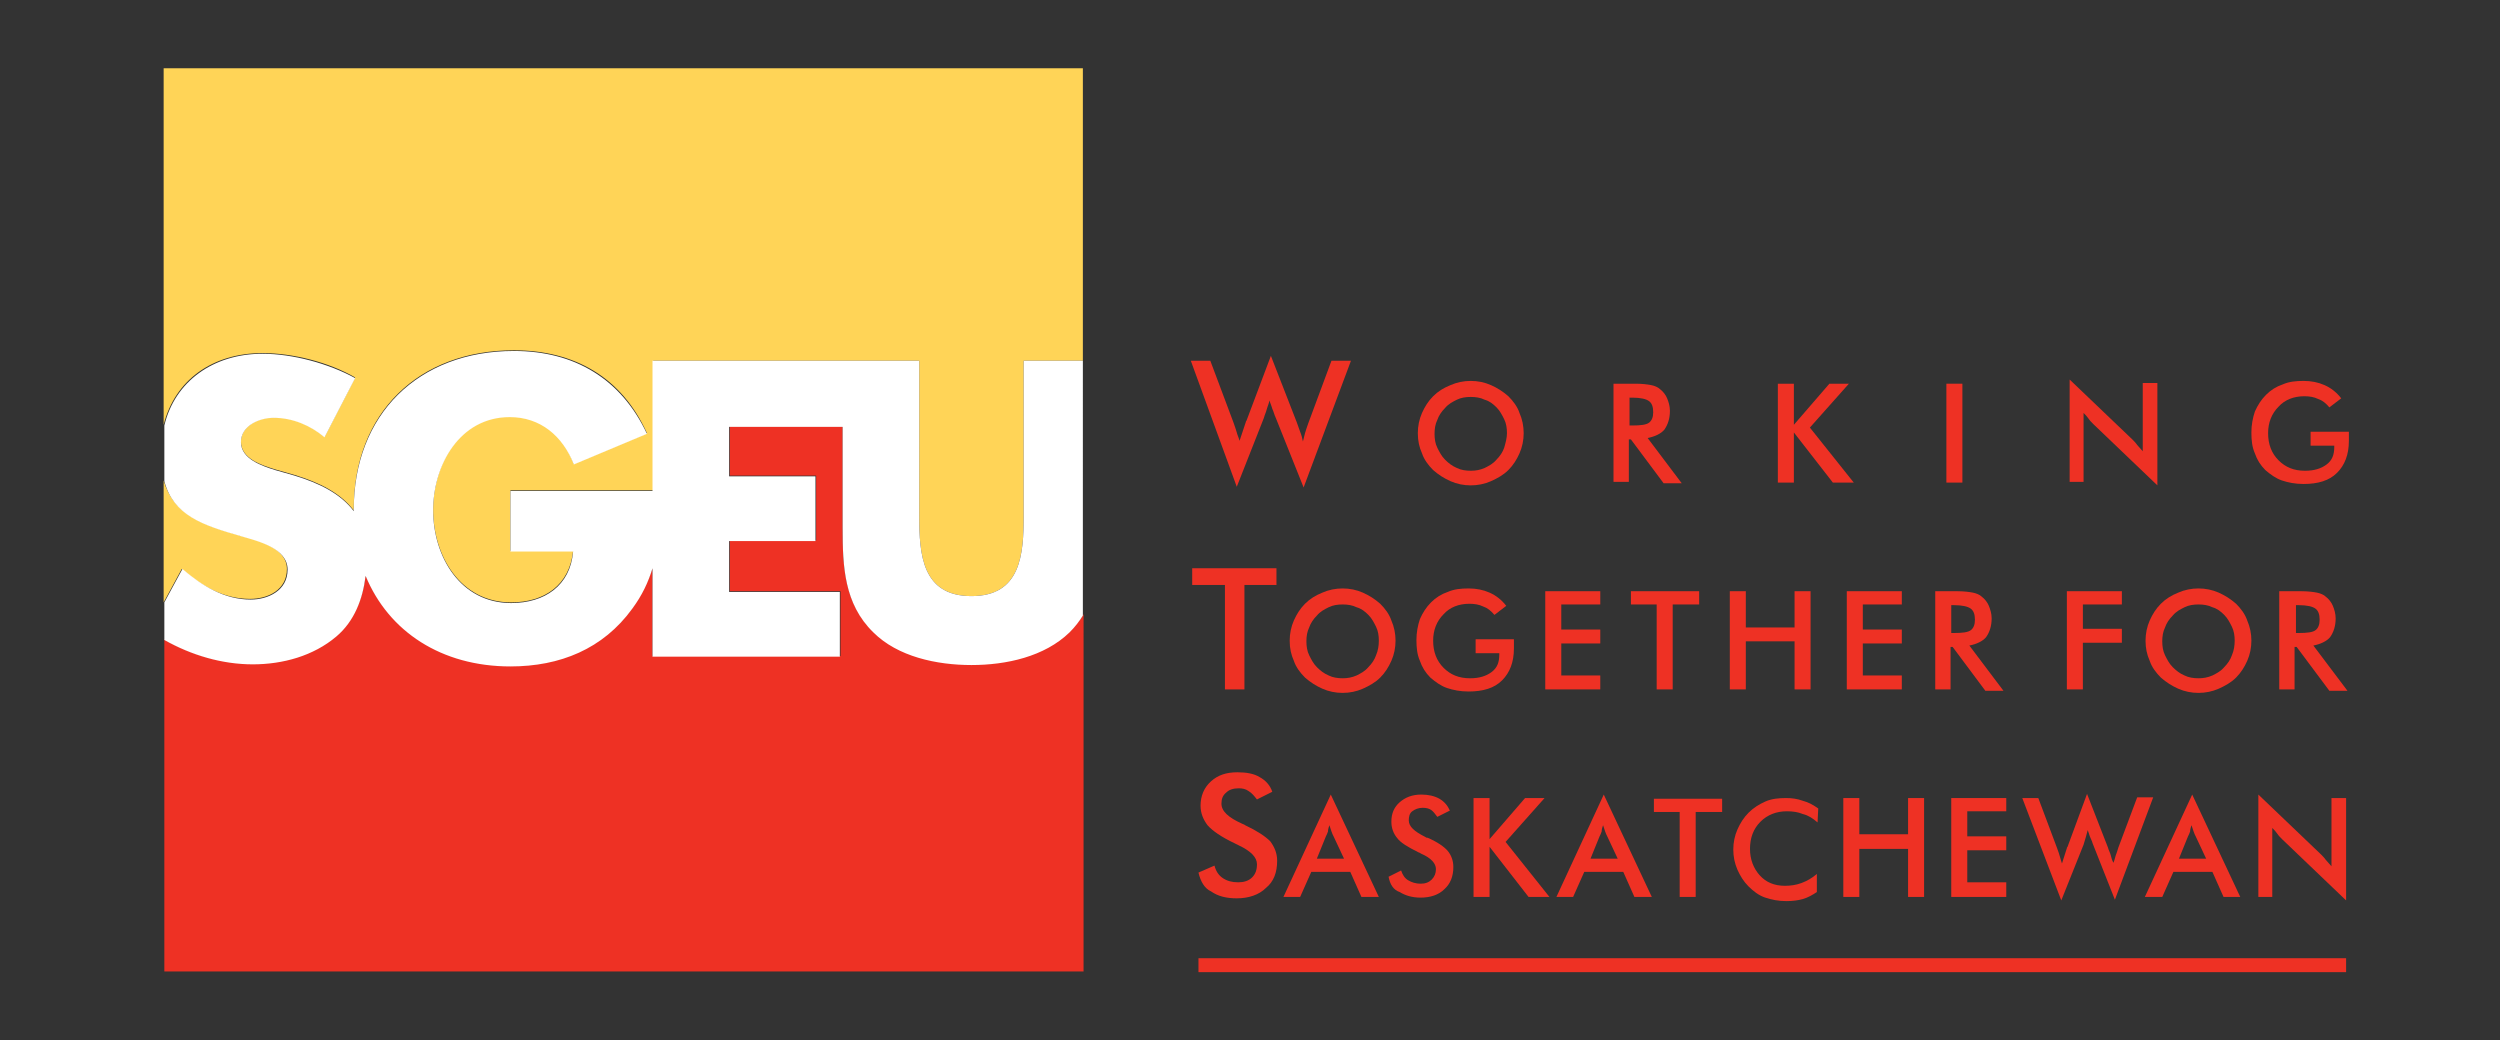 <?xml version="1.0" encoding="utf-8"?>
<!-- Generator: Adobe Illustrator 18.1.1, SVG Export Plug-In . SVG Version: 6.00 Build 0)  -->
<!DOCTYPE svg PUBLIC "-//W3C//DTD SVG 1.1//EN" "http://www.w3.org/Graphics/SVG/1.1/DTD/svg11.dtd">
<svg version="1.1" id="Layer_1" xmlns="http://www.w3.org/2000/svg" xmlns:xlink="http://www.w3.org/1999/xlink" x="0px" y="0px"
	 viewBox="0 0 359 149.4" enable-background="new 0 0 359 149.4" xml:space="preserve">
<rect x="0" y="0" width="359" height="149.4" fill="#333333" stroke="none"/>
<g>
	<g>
		<rect x="172.1" y="137.6" fill="#EE3124" width="164.8" height="2"/>
		<g>
			<path fill="#EE3124" d="M172.1,125.3l2.3-1c0.2,0.8,0.6,1.4,1.2,1.8c0.6,0.4,1.3,0.6,2.2,0.6c0.8,0,1.5-0.2,2-0.7
				c0.5-0.5,0.7-1.1,0.7-1.9c0-1-0.9-1.9-2.6-2.7c-0.2-0.1-0.4-0.2-0.6-0.3c-1.9-0.9-3.2-1.8-3.9-2.6c-0.6-0.8-1-1.7-1-2.8
				c0-1.4,0.5-2.6,1.5-3.5c1-0.9,2.2-1.3,3.8-1.3c1.3,0,2.4,0.2,3.2,0.7c0.9,0.5,1.5,1.2,1.8,2.1l-2.2,1.1c-0.4-0.5-0.7-0.9-1.2-1.2
				c-0.4-0.3-0.9-0.4-1.4-0.4c-0.8,0-1.4,0.2-1.8,0.6c-0.5,0.4-0.7,0.9-0.7,1.6c0,1.1,1,2,3,2.9c0.2,0.1,0.3,0.1,0.4,0.2
				c1.7,0.8,2.9,1.6,3.6,2.3c0.6,0.8,1,1.7,1,2.8c0,1.7-0.5,3-1.6,3.9c-1,1-2.5,1.5-4.2,1.5c-1.5,0-2.7-0.3-3.7-1
				C173,127.6,172.4,126.6,172.1,125.3z"/>
			<path fill="#EE3124" d="M195.5,128.8l-1.6-3.6h-5.6l-1.6,3.6h-2.4l6.8-14.7l6.9,14.7H195.5z M189.1,123.3h3.9l-1.5-3.2
				c-0.1-0.2-0.2-0.4-0.3-0.7c-0.1-0.3-0.2-0.6-0.3-0.9c-0.1,0.3-0.2,0.6-0.2,0.9c-0.1,0.3-0.2,0.5-0.3,0.7L189.1,123.3z"/>
			<path fill="#EE3124" d="M199.4,125.9l1.8-0.9c0.2,0.6,0.5,1.1,1,1.4c0.5,0.3,1.1,0.5,1.8,0.5c0.7,0,1.2-0.2,1.6-0.6
				c0.4-0.4,0.6-0.9,0.6-1.5c0-0.8-0.7-1.6-2.1-2.2c-0.2-0.1-0.3-0.2-0.4-0.2c-1.6-0.8-2.6-1.4-3.1-2.1c-0.5-0.6-0.8-1.4-0.8-2.3
				c0-1.2,0.4-2.1,1.2-2.8c0.8-0.7,1.8-1.1,3.1-1.1c1,0,1.9,0.2,2.6,0.6c0.7,0.4,1.2,1,1.5,1.7l-1.8,0.9c-0.3-0.4-0.6-0.8-0.9-1
				c-0.3-0.2-0.7-0.3-1.2-0.3c-0.6,0-1.1,0.2-1.5,0.5s-0.5,0.8-0.5,1.3c0,0.9,0.8,1.6,2.4,2.4c0.1,0.1,0.2,0.1,0.3,0.1
				c1.4,0.6,2.4,1.3,2.9,1.9c0.5,0.6,0.8,1.4,0.8,2.3c0,1.3-0.4,2.4-1.3,3.2c-0.8,0.8-2,1.2-3.4,1.2c-1.2,0-2.2-0.3-3-0.8
				C200.1,127.8,199.6,127,199.4,125.9z"/>
			<path fill="#EE3124" d="M211.6,128.8v-14.2h2.3v5.9l5.1-5.9h2.8l-5.6,6.3l6.3,7.9h-3l-5.6-7.2v7.2H211.6z"/>
			<path fill="#EE3124" d="M234.7,128.8l-1.6-3.6h-5.6l-1.6,3.6h-2.4l6.8-14.7l6.9,14.7H234.7z M228.4,123.3h3.9l-1.5-3.2
				c-0.1-0.2-0.2-0.4-0.3-0.7c-0.1-0.3-0.2-0.6-0.3-0.9c-0.1,0.3-0.2,0.6-0.2,0.9c-0.1,0.3-0.2,0.5-0.3,0.7L228.4,123.3z"/>
			<path fill="#EE3124" d="M243.5,116.6v12.2h-2.3v-12.2h-3.7v-1.9h9.8v1.9H243.5z"/>
			<path fill="#EE3124" d="M261,118.1c-0.7-0.6-1.3-1-2.1-1.2c-0.7-0.3-1.5-0.4-2.3-0.4c-1.5,0-2.8,0.5-3.8,1.5
				c-1,1-1.5,2.3-1.5,3.9c0,1.5,0.5,2.8,1.4,3.8c0.9,1,2.1,1.5,3.6,1.5c0.8,0,1.6-0.1,2.4-0.4c0.8-0.3,1.5-0.7,2.2-1.3v2.6
				c-0.6,0.4-1.3,0.8-2,1c-0.7,0.2-1.5,0.3-2.4,0.3c-1.1,0-2.1-0.2-3-0.5s-1.7-0.9-2.4-1.6c-0.7-0.7-1.2-1.5-1.6-2.4
				c-0.4-0.9-0.6-1.9-0.6-2.9c0-1,0.2-2,0.6-2.9c0.4-0.9,0.9-1.7,1.6-2.4c0.7-0.7,1.5-1.2,2.4-1.6c0.9-0.4,1.9-0.5,3-0.5
				c0.8,0,1.6,0.1,2.4,0.4c0.8,0.2,1.5,0.6,2.2,1.1L261,118.1z"/>
			<path fill="#EE3124" d="M264.7,128.8v-14.2h2.3v5.2h7v-5.2h2.3v14.2h-2.3v-6.9h-7v6.9H264.7z"/>
			<path fill="#EE3124" d="M280.2,128.8v-14.2h7.9v1.9h-5.6v3.6h5.6v2h-5.6v4.6h5.6v2.1H280.2z"/>
			<path fill="#EE3124" d="M290.4,114.6h2.3l2.7,7.2c0.2,0.5,0.3,0.9,0.4,1.2c0.1,0.4,0.2,0.7,0.3,1c0.2-0.7,0.5-1.5,0.7-2.2
				c0-0.1,0.1-0.2,0.1-0.2l2.8-7.6l3,7.7c0.1,0.4,0.3,0.7,0.4,1.1c0.1,0.4,0.2,0.8,0.4,1.1c0.1-0.3,0.2-0.6,0.3-1
				c0.1-0.3,0.3-0.8,0.4-1.2l2.7-7.2h2.3l-5.5,14.7l-3.2-8.1c-0.1-0.4-0.3-0.7-0.4-1c-0.1-0.3-0.2-0.6-0.3-0.9
				c-0.1,0.4-0.2,0.7-0.3,1.1c-0.1,0.3-0.2,0.7-0.3,1l-3.2,8L290.4,114.6z"/>
			<path fill="#EE3124" d="M319.3,128.8l-1.6-3.6h-5.6l-1.6,3.6H308l6.8-14.7l6.9,14.7H319.3z M312.9,123.3h3.9l-1.5-3.2
				c-0.1-0.2-0.2-0.4-0.3-0.7c-0.1-0.3-0.2-0.6-0.3-0.9c-0.1,0.3-0.2,0.6-0.2,0.9c-0.1,0.3-0.2,0.5-0.3,0.7L312.9,123.3z"/>
			<path fill="#EE3124" d="M324.3,128.8v-14.7l9,8.6c0.2,0.2,0.5,0.5,0.7,0.8c0.3,0.3,0.5,0.6,0.8,0.9v-9.8h2.1v14.7l-9.2-8.8
				c-0.2-0.2-0.5-0.5-0.7-0.8c-0.2-0.3-0.4-0.5-0.7-0.8v9.9H324.3z"/>
		</g>
		<g>
			<path fill="#EE3124" d="M171,51.8h2.8l3.3,8.8c0.2,0.6,0.4,1.1,0.5,1.5c0.1,0.4,0.3,0.8,0.4,1.2c0.3-0.9,0.6-1.8,0.9-2.7
				c0-0.1,0.1-0.2,0.1-0.2l3.5-9.3l3.7,9.5c0.2,0.5,0.3,0.9,0.5,1.4c0.2,0.5,0.3,0.9,0.4,1.4c0.1-0.4,0.2-0.8,0.3-1.2
				c0.1-0.4,0.3-0.9,0.5-1.5l3.3-8.9h2.8l-6.8,18.2l-4-10c-0.2-0.4-0.3-0.9-0.5-1.3c-0.1-0.4-0.3-0.8-0.4-1.2
				c-0.1,0.5-0.3,0.9-0.4,1.3c-0.1,0.4-0.3,0.8-0.4,1.2l-3.9,9.9L171,51.8z"/>
			<path fill="#EE3124" d="M218.8,62.2c0,1-0.2,2-0.6,2.9c-0.4,0.9-0.9,1.7-1.6,2.4c-0.7,0.7-1.6,1.2-2.5,1.6
				c-0.9,0.4-1.9,0.6-2.9,0.6c-1,0-2-0.2-2.9-0.6c-0.9-0.4-1.7-0.9-2.5-1.6c-0.7-0.7-1.3-1.5-1.6-2.4c-0.4-0.9-0.6-1.8-0.6-2.9
				c0-1,0.2-2,0.6-2.9c0.4-0.9,0.9-1.7,1.6-2.4c0.7-0.7,1.5-1.2,2.5-1.6c0.9-0.4,1.9-0.6,2.9-0.6c1,0,2,0.2,2.9,0.6
				c0.9,0.4,1.7,0.9,2.5,1.6c0.7,0.7,1.3,1.5,1.6,2.4C218.6,60.2,218.8,61.2,218.8,62.2z M216.4,62.2c0-0.7-0.1-1.4-0.4-2
				c-0.3-0.6-0.6-1.2-1.1-1.7c-0.5-0.5-1-0.9-1.7-1.1c-0.6-0.3-1.3-0.4-2-0.4c-0.7,0-1.4,0.1-2,0.4c-0.6,0.3-1.2,0.6-1.7,1.2
				c-0.5,0.5-0.9,1.1-1.1,1.7c-0.3,0.6-0.4,1.3-0.4,2c0,0.7,0.1,1.4,0.4,2c0.3,0.6,0.6,1.2,1.1,1.7c0.5,0.5,1,0.9,1.7,1.2
				c0.6,0.3,1.3,0.4,2,0.4c0.7,0,1.3-0.1,2-0.4c0.6-0.3,1.2-0.6,1.7-1.2c0.5-0.5,0.9-1.1,1.1-1.7C216.2,63.6,216.4,62.9,216.4,62.2z
				"/>
			<path fill="#EE3124" d="M233.9,62.9v6.3h-2.2V55.1h3.2c0.9,0,1.7,0.1,2.2,0.2c0.5,0.1,1,0.3,1.3,0.6c0.4,0.3,0.8,0.8,1,1.3
				c0.2,0.5,0.4,1.1,0.4,1.8c0,1.1-0.3,2-0.8,2.7c-0.5,0.6-1.4,1-2.4,1.2l4.9,6.5h-2.6l-4.7-6.3H233.9z M234,61.1h0.4
				c1.2,0,2-0.1,2.4-0.4c0.4-0.3,0.6-0.8,0.6-1.5c0-0.8-0.2-1.3-0.6-1.6c-0.4-0.3-1.2-0.5-2.4-0.5H234V61.1z"/>
			<path fill="#EE3124" d="M255.3,69.3V55.1h2.3V61l5.1-5.9h2.8l-5.6,6.3l6.3,7.9h-3l-5.6-7.2v7.2H255.3z"/>
			<path fill="#EE3124" d="M279.5,69.3V55.1h2.3v14.2H279.5z"/>
			<path fill="#EE3124" d="M297.2,69.3V54.5l9,8.6c0.2,0.2,0.5,0.5,0.7,0.8c0.3,0.3,0.5,0.6,0.8,0.9v-9.8h2.1v14.7l-9.2-8.8
				c-0.2-0.2-0.5-0.5-0.7-0.8c-0.2-0.3-0.4-0.5-0.7-0.8v9.9H297.2z"/>
			<path fill="#EE3124" d="M331.7,62h5.6c0,0.1,0,0.2,0,0.4c0,0.5,0,0.8,0,0.9c0,2-0.6,3.5-1.7,4.6c-1.1,1.1-2.7,1.6-4.8,1.6
				c-1.2,0-2.2-0.2-3.1-0.5s-1.7-0.9-2.4-1.5c-0.7-0.7-1.2-1.5-1.5-2.4c-0.4-0.9-0.5-1.9-0.5-3c0-1.1,0.2-2.1,0.5-3
				c0.4-0.9,0.9-1.7,1.6-2.4c0.7-0.7,1.5-1.2,2.4-1.5c0.9-0.4,1.9-0.5,3-0.5c1.1,0,2.1,0.2,3,0.6c0.9,0.4,1.7,1,2.4,1.9l-1.7,1.3
				c-0.5-0.6-1-1-1.6-1.2c-0.6-0.3-1.3-0.4-2-0.4c-1.5,0-2.8,0.5-3.7,1.5c-1,1-1.5,2.3-1.5,3.8c0,1.6,0.5,2.9,1.5,3.9
				c1,1,2.2,1.5,3.8,1.5c1.3,0,2.3-0.3,3.1-0.9c0.8-0.6,1.1-1.4,1.1-2.5V64h-3.4V62z"/>
		</g>
		<g>
			<g>
				<path fill="#EE3124" d="M178.7,84V99h-2.8V84h-4.7v-2.4h12.1V84H178.7z"/>
				<path fill="#EE3124" d="M200.4,92c0,1-0.2,2-0.6,2.9c-0.4,0.9-0.9,1.7-1.6,2.4c-0.7,0.7-1.6,1.2-2.5,1.6
					c-0.9,0.4-1.9,0.6-2.9,0.6c-1,0-2-0.2-2.9-0.6c-0.9-0.4-1.7-0.9-2.5-1.6c-0.7-0.7-1.3-1.5-1.6-2.4c-0.4-0.9-0.6-1.8-0.6-2.9
					c0-1,0.2-2,0.6-2.9c0.4-0.9,0.9-1.7,1.6-2.4c0.7-0.7,1.5-1.2,2.5-1.6c0.9-0.4,1.9-0.6,2.9-0.6c1,0,2,0.2,2.9,0.6
					s1.7,0.9,2.5,1.6c0.7,0.7,1.3,1.5,1.6,2.4C200.2,90,200.4,91,200.4,92z M198,92c0-0.7-0.1-1.4-0.4-2s-0.6-1.2-1.1-1.7
					c-0.5-0.5-1-0.9-1.7-1.1c-0.6-0.3-1.3-0.4-2-0.4c-0.7,0-1.4,0.1-2,0.4c-0.6,0.3-1.2,0.6-1.7,1.2c-0.5,0.5-0.9,1.1-1.1,1.7
					c-0.3,0.6-0.4,1.3-0.4,2c0,0.7,0.1,1.4,0.4,2c0.3,0.6,0.6,1.2,1.1,1.7c0.5,0.5,1,0.9,1.7,1.2c0.6,0.3,1.3,0.4,2,0.4
					c0.7,0,1.3-0.1,2-0.4c0.6-0.3,1.2-0.6,1.7-1.2c0.5-0.5,0.9-1.1,1.1-1.7C197.9,93.4,198,92.7,198,92z"/>
				<path fill="#EE3124" d="M211.8,91.8h5.6c0,0.1,0,0.2,0,0.4c0,0.5,0,0.8,0,0.9c0,2-0.6,3.5-1.7,4.6c-1.1,1.1-2.7,1.6-4.8,1.6
					c-1.2,0-2.2-0.2-3.1-0.5s-1.7-0.9-2.4-1.5c-0.7-0.7-1.2-1.5-1.5-2.4c-0.4-0.9-0.5-1.9-0.5-3c0-1.1,0.2-2.1,0.5-3
					c0.4-0.9,0.9-1.7,1.6-2.4c0.7-0.7,1.5-1.2,2.4-1.5c0.9-0.4,1.9-0.5,3-0.5c1.1,0,2.1,0.2,3,0.6c0.9,0.4,1.7,1,2.4,1.9l-1.7,1.3
					c-0.5-0.6-1-1-1.6-1.2c-0.6-0.3-1.3-0.4-2-0.4c-1.5,0-2.8,0.5-3.7,1.5c-1,1-1.5,2.3-1.5,3.8c0,1.6,0.5,2.9,1.5,3.9
					c1,1,2.2,1.5,3.8,1.5c1.3,0,2.3-0.3,3.1-0.9c0.8-0.6,1.1-1.4,1.1-2.5v-0.2h-3.4V91.8z"/>
				<path fill="#EE3124" d="M221.9,99V84.9h7.9v1.9h-5.6v3.6h5.6v2h-5.6V97h5.6V99H221.9z"/>
				<path fill="#EE3124" d="M240.2,86.8V99h-2.3V86.8h-3.7v-1.9h9.8v1.9H240.2z"/>
				<path fill="#EE3124" d="M248.4,99V84.9h2.3v5.2h7v-5.2h2.3V99h-2.3v-6.9h-7V99H248.4z"/>
				<path fill="#EE3124" d="M265.2,99V84.9h7.9v1.9h-5.6v3.6h5.6v2h-5.6V97h5.6V99H265.2z"/>
				<path fill="#EE3124" d="M280.1,92.7V99h-2.2V84.9h3.2c0.9,0,1.7,0.1,2.2,0.2c0.5,0.1,1,0.3,1.3,0.6c0.4,0.3,0.8,0.8,1,1.3
					c0.2,0.5,0.4,1.1,0.4,1.8c0,1.1-0.3,2-0.8,2.7c-0.5,0.6-1.4,1-2.4,1.2l4.9,6.5h-2.6l-4.7-6.3H280.1z M280.2,90.9h0.4
					c1.2,0,2-0.1,2.4-0.4c0.4-0.3,0.6-0.8,0.6-1.5c0-0.8-0.2-1.3-0.6-1.6c-0.4-0.3-1.2-0.5-2.4-0.5h-0.4V90.9z"/>
			</g>
			<g>
				<path fill="#EE3124" d="M296.8,99V84.9h7.9v1.9h-5.6v3.5h5.6v2h-5.6V99H296.8z"/>
				<path fill="#EE3124" d="M323.3,92c0,1-0.2,2-0.6,2.9c-0.4,0.9-0.9,1.7-1.6,2.4c-0.7,0.7-1.6,1.2-2.5,1.6
					c-0.9,0.4-1.9,0.6-2.9,0.6c-1,0-2-0.2-2.9-0.6c-0.9-0.4-1.7-0.9-2.5-1.6c-0.7-0.7-1.3-1.5-1.6-2.4c-0.4-0.9-0.6-1.8-0.6-2.9
					c0-1,0.2-2,0.6-2.9c0.4-0.9,0.9-1.7,1.6-2.4c0.7-0.7,1.5-1.2,2.5-1.6c0.9-0.4,1.9-0.6,2.9-0.6c1,0,2,0.2,2.9,0.6
					c0.9,0.4,1.7,0.9,2.5,1.6c0.7,0.7,1.3,1.5,1.6,2.4C323.1,90,323.3,91,323.3,92z M320.9,92c0-0.7-0.1-1.4-0.4-2
					c-0.3-0.6-0.6-1.2-1.1-1.7c-0.5-0.5-1-0.9-1.7-1.1c-0.6-0.3-1.3-0.4-2-0.4c-0.7,0-1.4,0.1-2,0.4c-0.6,0.3-1.2,0.6-1.7,1.2
					c-0.5,0.5-0.9,1.1-1.1,1.7c-0.3,0.6-0.4,1.3-0.4,2c0,0.7,0.1,1.4,0.4,2c0.3,0.6,0.6,1.2,1.1,1.7c0.5,0.5,1,0.9,1.7,1.2
					c0.6,0.3,1.3,0.4,2,0.4c0.7,0,1.3-0.1,2-0.4c0.6-0.3,1.2-0.6,1.7-1.2c0.5-0.5,0.9-1.1,1.1-1.7C320.8,93.4,320.9,92.7,320.9,92z"
					/>
				<path fill="#EE3124" d="M329.5,92.7V99h-2.2V84.9h3.2c0.9,0,1.7,0.1,2.2,0.2c0.5,0.1,1,0.3,1.3,0.6c0.4,0.3,0.8,0.8,1,1.3
					c0.2,0.5,0.4,1.1,0.4,1.8c0,1.1-0.3,2-0.8,2.7c-0.5,0.6-1.4,1-2.4,1.2l4.9,6.5h-2.6l-4.7-6.3H329.5z M329.7,90.9h0.4
					c1.2,0,2-0.1,2.4-0.4c0.4-0.3,0.6-0.8,0.6-1.5c0-0.8-0.2-1.3-0.6-1.6c-0.4-0.3-1.2-0.5-2.4-0.5h-0.4V90.9z"/>
			</g>
		</g>
	</g>
	<g>
		<path fill="#FFD457" d="M35.9,86c2.6,0,5.3-1.3,5.3-4.3c0-3.1-4.3-4.2-6.7-4.8c-5.6-1.6-9.6-3.1-11-7.9v17.5l2.6-4.8
			C28.8,84.1,32.1,86,35.9,86z"/>
		<path fill="#FFD457" d="M37.7,50.7c4.3,0,9.5,1.3,13.3,3.5l-4.4,8.5c-2-1.7-4.6-2.8-7.3-2.8c-2,0-4.7,1.2-4.7,3.5
			c0,2.5,3,3.4,4.9,4l2.8,0.8c3.6,1.1,6.6,2.6,8.5,5.1c0-0.1,0-0.1,0-0.2c0-13.8,9.3-22.8,23-22.8c8.7,0,15.5,3.9,19.1,11.9
			l-10.5,4.4c-1.5-4.1-4.7-6.8-9.2-6.8c-7.3,0-11,6.9-11,13.4c0,6.6,3.9,13.3,11.2,13.3c4.8,0,8.4-2.5,8.9-7.4h-9v-8.7h20.5V51.8
			H121h0.2H132v22.3c0,5.5,0.4,11.5,7.5,11.5c7.1,0,7.5-6,7.5-11.5V51.8h8.5v-42h-132V61C25.1,54.6,30.5,50.7,37.7,50.7z"/>
		<path fill="#EE3124" d="M139.5,95.4c-4.9,0-10.5-1.2-14.1-4.7c-4.2-4.1-4.4-9.5-4.4-15V61.2h-16.2v7.1h12.4v9.3h-12.4v7.3h15.9
			v9.3H93.7V81.5c-0.6,2-1.6,3.9-2.9,5.8c-4.2,5.8-10.4,8.3-17.5,8.3c-9.9,0-17.5-5-20.8-13c-0.4,3.3-1.6,6.4-4.2,8.7
			c-3.3,2.8-7.8,4-12,4c-4.5,0-8.9-1.3-12.7-3.5v47.7h132V88.2c-0.5,0.8-1.2,1.6-1.9,2.4C150,94.1,144.5,95.4,139.5,95.4z"/>
		<path fill="#FFFFFF" d="M147,51.8v22.3c0,5.5-0.4,11.5-7.5,11.5c-7.1,0-7.5-6-7.5-11.5V51.8h-10.8H121H93.7v18.7H73.3v8.7h9
			c-0.4,4.9-4.1,7.4-8.9,7.4c-7.3,0-11.2-6.7-11.2-13.3c0-6.5,3.8-13.4,11-13.4c4.4,0,7.6,2.7,9.2,6.8l10.5-4.4
			c-3.7-7.9-10.4-11.9-19.1-11.9c-13.7,0-23,9.1-23,22.8c0,0.1,0,0.1,0,0.2c-1.9-2.5-4.9-4-8.5-5.1l-2.8-0.8c-1.9-0.6-4.9-1.6-4.9-4
			c0-2.4,2.7-3.5,4.7-3.5c2.7,0,5.3,1.1,7.3,2.8l4.4-8.5c-3.8-2.1-9-3.5-13.3-3.5c-7.1,0-12.6,4-14.1,10.3v8c1.3,4.9,5.4,6.3,11,7.9
			c2.4,0.7,6.7,1.7,6.7,4.8c0,3-2.8,4.3-5.3,4.3c-3.8,0-7-2-9.8-4.4l-2.6,4.8v5.4c3.9,2.2,8.3,3.5,12.7,3.5c4.3,0,8.7-1.2,12-4
			c2.6-2.2,3.8-5.4,4.2-8.7c3.3,8,10.9,13,20.8,13c7.1,0,13.3-2.5,17.5-8.3c1.4-1.9,2.3-3.8,2.9-5.8v12.7h26.9v-9.3h-15.9v-7.3h12.4
			v-9.3h-12.4v-7.1H121v14.5c0,5.5,0.2,10.9,4.4,15c3.5,3.5,9.1,4.7,14.1,4.7c5,0,10.5-1.2,14.1-4.7c0.8-0.8,1.4-1.6,1.9-2.4V51.8
			H147z"/>
	</g>
</g>
</svg>

